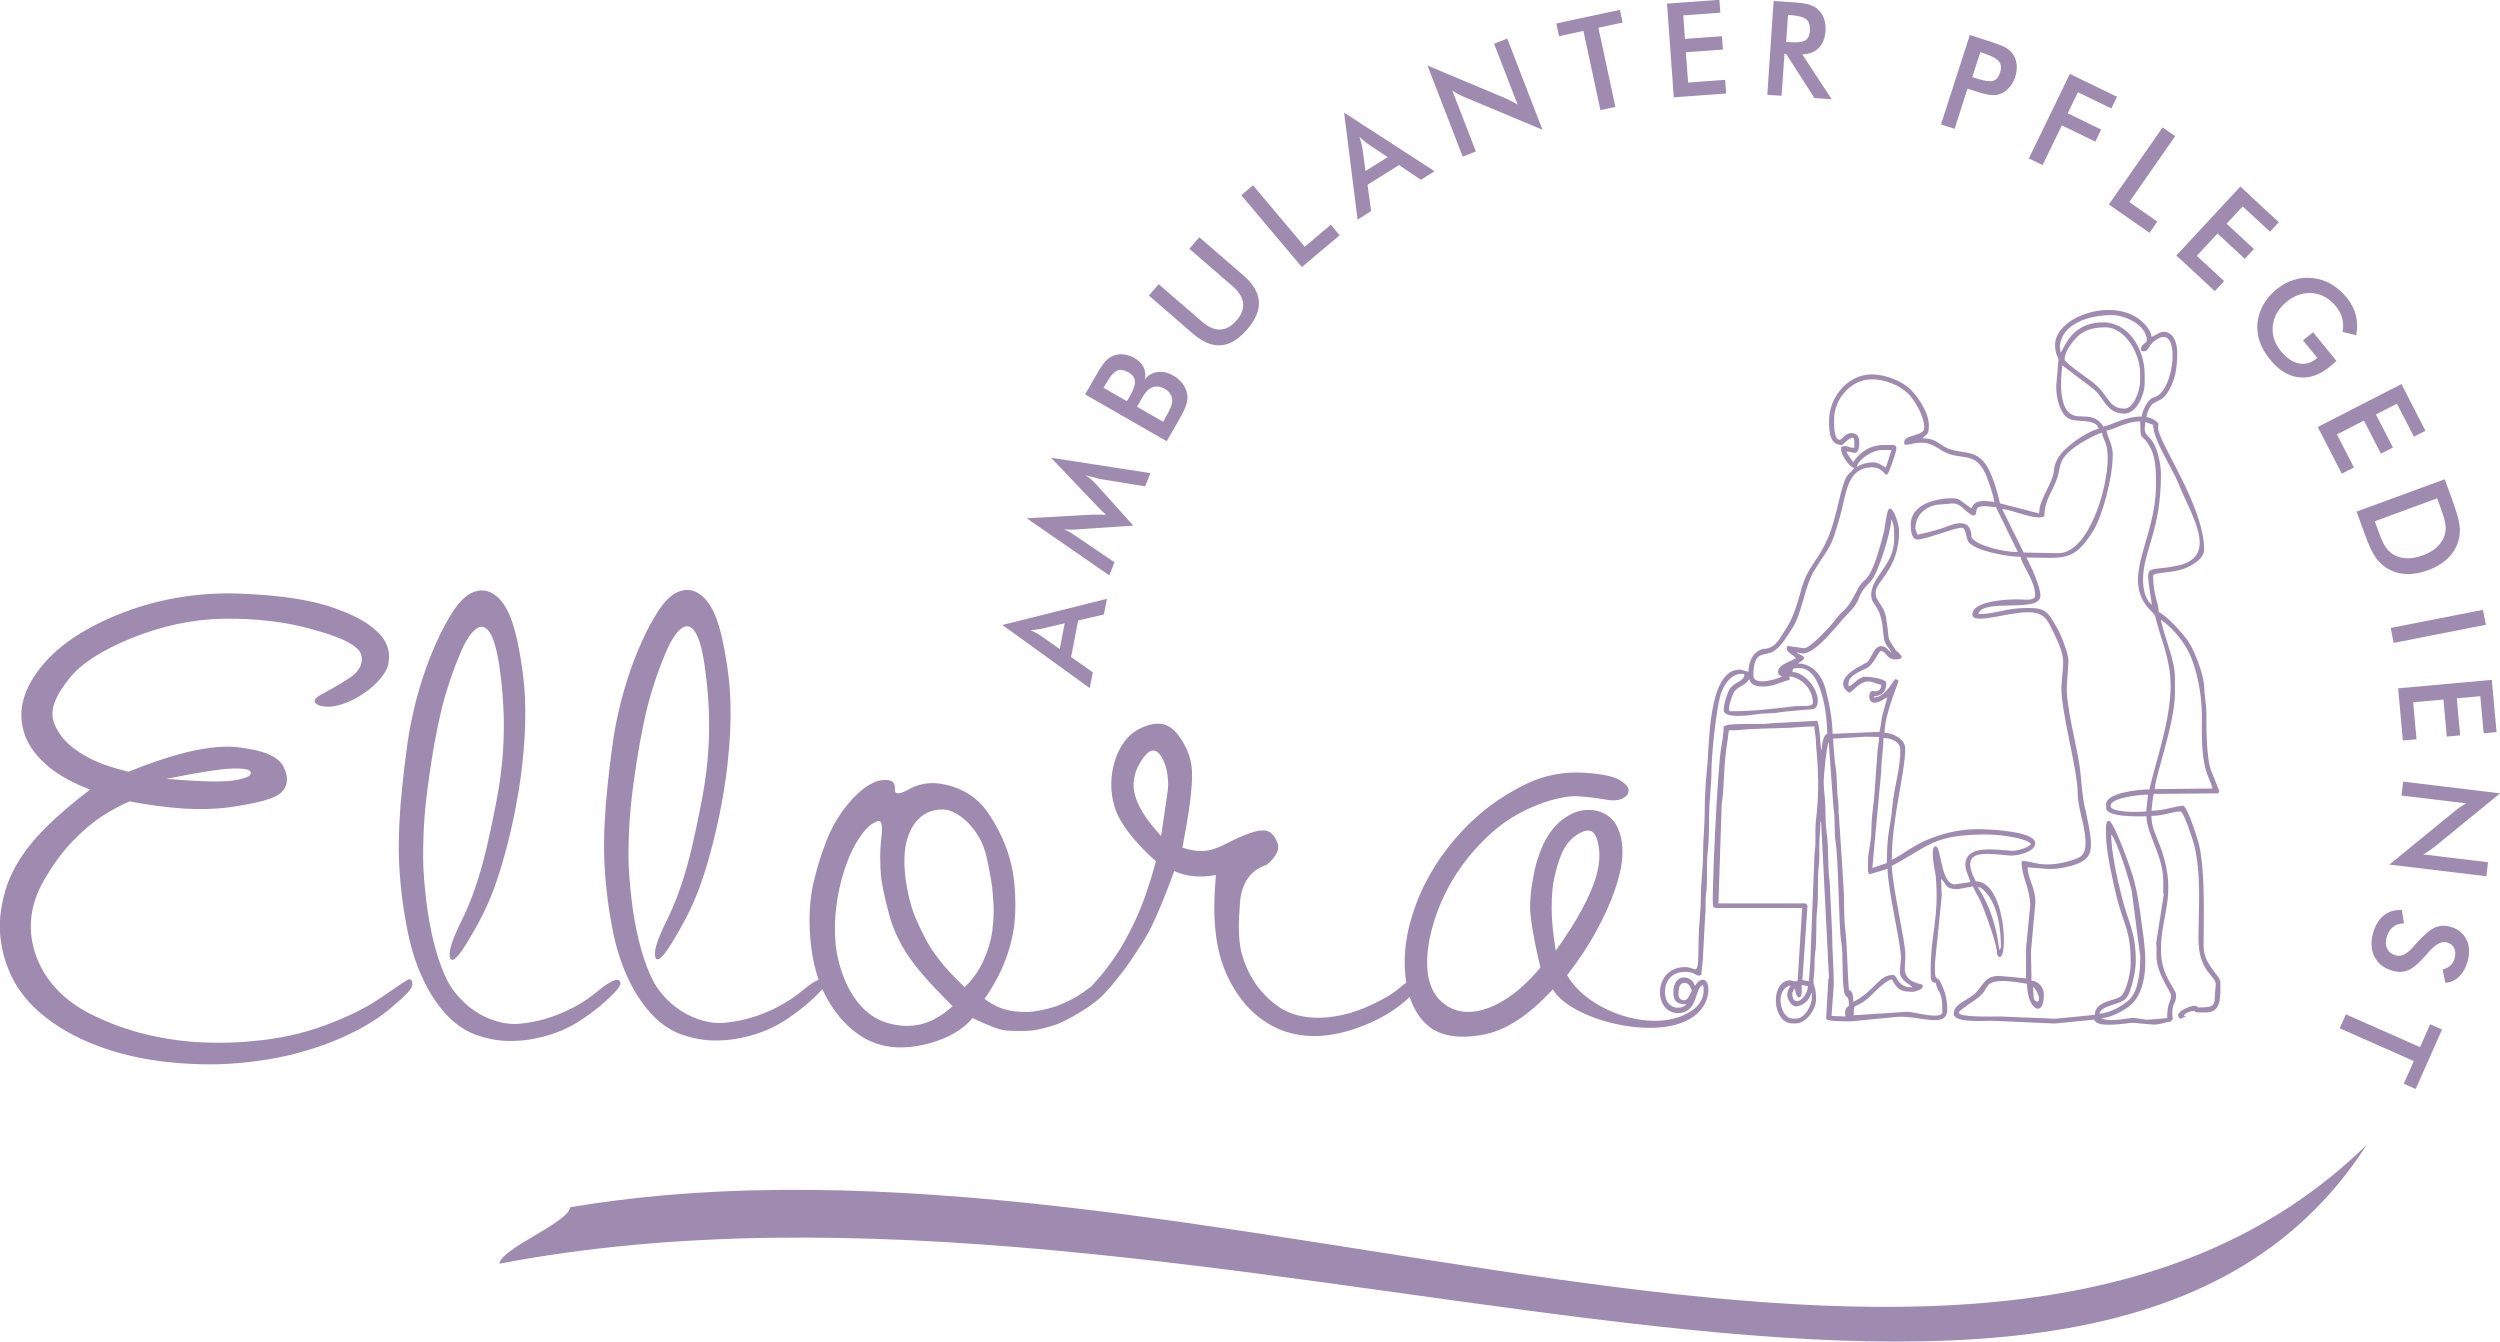 <?xml version="1.0" encoding="UTF-8"?><svg id="uuid-69223263-3655-4160-bce5-bc644d7d1cd0" xmlns="http://www.w3.org/2000/svg" viewBox="0 0 269.21 144.46"><defs><style>.uuid-bc0ed5a8-3d5e-4e71-af8d-f5ad44a6dba9,.uuid-be280dd8-4904-4dee-b8e9-9c2dbc587737{fill:#9f8baf;}.uuid-be280dd8-4904-4dee-b8e9-9c2dbc587737{fill-rule:evenodd;}</style></defs><path class="uuid-be280dd8-4904-4dee-b8e9-9c2dbc587737" d="M61.41,130c67.45-11.35,151.55,34.29,193.46-6.74-30.47,47.5-124.88-1.76-201.1,12.82,.27-1.7,7.37-4.38,7.64-6.08h0Z"/><path class="uuid-bc0ed5a8-3d5e-4e71-af8d-f5ad44a6dba9" d="M114.12,69.89l.53-2.77-2.46,.58c-.16,.03-.34,.06-.54,.09-.2,.03-.42,.05-.66,.07,.21,.1,.4,.19,.58,.29,.18,.1,.34,.19,.48,.29l2.07,1.46h0Zm4.76-3.72l-2.78,.64-.76,3.94,2.34,1.65-.33,1.7-9.41-6.8,11.26-2.82-.33,1.7h0Zm-.63-14.65c-.08-.01-.29-.06-.64-.16-.29-.07-.52-.14-.72-.18,.2,.12,.39,.27,.58,.42,.18,.16,.37,.33,.55,.53l4.02,4.47-6.09,.41c-.25,.02-.49,.03-.72,.02-.23,0-.45-.02-.66-.04,.2,.08,.39,.18,.6,.3,.21,.12,.41,.25,.63,.4l4.22,2.86-.56,1.41-8.9-6.15,7.04-.39c.11,0,.29,0,.55,0,.25,0,.57,0,.94,0-.23-.2-.52-.48-.86-.83-.09-.09-.16-.17-.21-.22l-4.84-5.08,10.7,1.66-.57,1.42-5.06-.82h0Zm3.11-8.32l.31-.54c.39-.68,.57-1.21,.55-1.6-.03-.39-.26-.71-.7-.96-.48-.28-.89-.34-1.23-.19-.34,.15-.72,.58-1.14,1.31l-.31,.54,2.52,1.45h0Zm3.88,2.23l.28-.49c.29-.5,.48-.89,.58-1.16,.1-.27,.14-.51,.13-.71-.01-.24-.09-.47-.23-.68-.14-.21-.33-.38-.57-.52-.28-.16-.56-.24-.83-.25-.28,0-.53,.07-.77,.22-.15,.09-.29,.22-.42,.38-.13,.16-.28,.38-.44,.66l-.25,.43-.28,.49,2.8,1.61h0Zm.39,2.08l-8.78-5.04,1.27-2.21c.36-.63,.67-1.08,.91-1.34,.24-.26,.5-.46,.78-.58,.36-.16,.74-.22,1.15-.18,.41,.04,.81,.17,1.2,.39,.47,.27,.8,.6,.99,1,.19,.4,.23,.84,.12,1.32,.37-.47,.84-.74,1.39-.81,.55-.07,1.12,.06,1.71,.4,.36,.2,.66,.46,.91,.77,.25,.31,.42,.64,.51,1,.11,.38,.11,.78,0,1.19-.1,.41-.4,1.04-.88,1.88l-1.28,2.22h0Zm-1.92-15.68l1.06-1.23,4.65,4.02c.69,.6,1.35,.89,1.97,.87,.62-.02,1.21-.35,1.76-.98,.55-.63,.78-1.26,.71-1.88-.07-.62-.45-1.23-1.14-1.82l-4.65-4.02,1.08-1.24,4.76,4.12c1.04,.9,1.58,1.83,1.65,2.79,.06,.97-.36,1.98-1.27,3.03-.91,1.05-1.85,1.62-2.81,1.69-.96,.08-1.96-.34-3-1.23l-4.76-4.12h0Zm16.48-3.07l-6.52-7.74,1.26-1.06,5.57,6.61,2.81-2.37,.95,1.13-4.07,3.43h0Zm6.85-10.34l2.39-1.5-2.1-1.4c-.13-.09-.27-.2-.43-.33-.16-.13-.32-.27-.5-.44,.07,.22,.13,.42,.18,.62,.05,.19,.09,.38,.12,.55l.35,2.51h0Zm5.97,.95l-2.36-1.6-3.39,2.13,.39,2.83-1.46,.92-1.45-11.52,9.74,6.31-1.47,.92h0Zm4.5-2.5l-3.79-9.81,8.23,3.45c.23,.1,.46,.21,.7,.33,.24,.12,.5,.26,.77,.42l-2.53-6.55,1.42-.55,3.79,9.81-8.39-3.51c-.22-.1-.45-.2-.67-.32-.22-.12-.44-.25-.65-.39l2.54,6.56-1.41,.55h0Zm14.61-13.89l1.83,8.53-1.61,.35-1.83-8.53-2.63,.57-.29-1.37,6.85-1.47,.29,1.37-2.62,.56h0Zm8.12,7.51l-.73-10.1,5.64-.41,.1,1.39-3.99,.29,.18,2.53,3.99-.29,.1,1.44-3.99,.29,.24,3.26,3.99-.29,.11,1.47-5.63,.41h0Zm12.11-5.97l.3,.02c.87,.06,1.45,0,1.75-.19,.3-.18,.47-.53,.5-1.05,.04-.56-.09-.96-.38-1.21-.29-.25-.85-.4-1.68-.46l-.3-.02-.2,2.9h0Zm-.19,1.27l-.31,4.52-1.54-.1,.68-10.1,2.29,.15c.67,.05,1.19,.13,1.55,.24,.36,.11,.67,.28,.92,.5,.3,.27,.52,.6,.66,1,.14,.4,.2,.82,.17,1.29-.05,.81-.29,1.43-.71,1.86-.42,.43-1.02,.67-1.79,.71l3.17,4.83-1.86-.13-3.05-4.75h-.19Zm20.22,2.51l.4,.13c.87,.28,1.48,.37,1.83,.28,.35-.1,.6-.38,.76-.86,.17-.51,.13-.93-.12-1.23-.24-.31-.78-.6-1.6-.87l-.4-.13-.87,2.68h0Zm-.51,1.25l-1.39,4.32-1.47-.47,3.11-9.63,2.37,.76c.7,.23,1.21,.43,1.51,.61,.31,.18,.55,.4,.74,.66,.23,.32,.37,.7,.42,1.13,.05,.43,0,.88-.15,1.34-.15,.46-.37,.85-.66,1.18-.3,.33-.63,.56-1,.68-.3,.1-.63,.13-.99,.1-.36-.03-.88-.16-1.59-.39l-.31-.1-.59-.19h0Zm6.6,7.52l4.42-9.11,5.08,2.46-.61,1.26-3.6-1.75-1.1,2.27,3.6,1.75-.63,1.3-3.6-1.75-2.08,4.28-1.48-.72h0Zm8.62,4.95l5.79-8.3,1.35,.94-4.94,7.1,3.02,2.1-.84,1.21-4.37-3.04h0Zm7.27,5.49l6.89-7.42,4.14,3.84-.95,1.02-2.94-2.72-1.73,1.86,2.94,2.72-.98,1.06-2.94-2.72-2.23,2.4,2.94,2.72-1,1.08-4.14-3.84h0Zm14.71,8.25l2.53,3.11c-.05,.04-.13,.11-.22,.19-.25,.22-.41,.36-.5,.43-1.11,.9-2.22,1.28-3.35,1.14-1.13-.13-2.16-.78-3.09-1.93-.52-.64-.9-1.29-1.12-1.95-.22-.66-.29-1.33-.22-2.02,.08-.68,.29-1.33,.64-1.94,.35-.62,.82-1.16,1.4-1.63,.59-.48,1.22-.83,1.89-1.03,.67-.21,1.35-.27,2.06-.18,.69,.08,1.34,.29,1.95,.65,.61,.36,1.16,.83,1.64,1.41,.5,.62,.84,1.26,1.01,1.94,.17,.67,.18,1.39,.03,2.15l-1.46-.36c.09-.52,.08-1-.04-1.45-.12-.46-.35-.89-.68-1.3-.69-.85-1.53-1.32-2.51-1.42-.98-.09-1.91,.21-2.78,.92-.89,.72-1.39,1.58-1.5,2.56-.12,.99,.18,1.91,.87,2.77,.59,.73,1.23,1.16,1.91,1.31,.68,.14,1.31-.02,1.9-.5l.11-.09-1.54-1.89,1.08-.88h0Zm.52,10.22l9.01-4.62,2.58,5.03-1.24,.64-1.83-3.56-2.26,1.16,1.83,3.56-1.29,.66-1.83-3.56-2.91,1.49,1.83,3.56-1.31,.67-2.58-5.03h0Zm6.13,10.14l.48,1.3c.26,.71,.5,1.23,.73,1.55,.23,.32,.5,.57,.82,.76,.44,.25,.92,.37,1.44,.39,.52,.01,1.09-.09,1.69-.31,.61-.22,1.1-.51,1.49-.85,.39-.35,.67-.76,.85-1.23,.13-.35,.17-.73,.13-1.14-.04-.41-.21-1.01-.5-1.81l-.2-.56-.2-.56-6.72,2.47h0Zm-1.96-1.03l9.5-3.48,.76,2.08c.5,1.36,.78,2.33,.84,2.93,.07,.6,.01,1.17-.15,1.7-.22,.7-.61,1.32-1.16,1.84-.55,.52-1.25,.94-2.1,1.25-.84,.31-1.64,.44-2.4,.4-.76-.04-1.44-.26-2.07-.66-.47-.3-.87-.69-1.2-1.17-.33-.48-.7-1.28-1.11-2.4l-.15-.42-.76-2.08h0Zm3.68,12.53l9.93-1.95,.32,1.61-9.93,1.95-.32-1.61h0Zm.81,6.5l10.08-.91,.51,5.63-1.39,.12-.36-3.99-2.53,.23,.36,3.99-1.44,.13-.36-3.99-3.26,.29,.36,3.99-1.47,.13-.51-5.63h0Zm.52,10.05l10.45,1.26-6.91,5.64c-.19,.16-.4,.31-.62,.46-.22,.15-.46,.32-.74,.48l6.97,.84-.18,1.51-10.44-1.26,7.04-5.76c.19-.15,.39-.3,.6-.44,.21-.14,.42-.27,.65-.39l-6.99-.84,.18-1.5h0Zm-.12,13.84l.22,1.43c-.47,0-.86,.12-1.18,.38-.32,.26-.55,.63-.69,1.13-.13,.47-.11,.88,.07,1.23,.18,.35,.49,.59,.93,.71,.57,.16,1.22-.17,1.93-.99,.1-.12,.18-.2,.23-.27,.83-.92,1.5-1.5,2.03-1.74,.52-.24,1.09-.27,1.7-.09,.79,.23,1.36,.68,1.7,1.36,.34,.68,.38,1.45,.14,2.33-.2,.72-.51,1.28-.93,1.68-.41,.41-.91,.63-1.48,.66l-.29-1.42c.36-.11,.65-.26,.85-.45,.21-.19,.36-.44,.44-.74,.12-.42,.1-.79-.04-1.11-.15-.32-.41-.52-.78-.63-.59-.17-1.29,.23-2.1,1.19-.06,.07-.12,.13-.15,.17-.72,.84-1.34,1.37-1.86,1.61-.53,.24-1.11,.27-1.74,.09-.92-.26-1.57-.76-1.95-1.5s-.43-1.6-.15-2.59c.24-.83,.62-1.45,1.15-1.88,.53-.42,1.18-.61,1.93-.57h0Zm1.28,16.25l-7.98-3.53,.67-1.5,7.98,3.53,1.09-2.46,1.28,.56-2.84,6.41-1.28-.57,1.08-2.45h0Z"/><path class="uuid-be280dd8-4904-4dee-b8e9-9c2dbc587737" d="M233.97,109.82c-.21-2,.36-1.49,.36-2.65,0-.77-1.63-1.96-1.63-4.89,0-3.77,1.71-5.79,.11-10.61-.5-1.49-1.14-2.46-1.14-3.81,1.33,0,2.25-.48,3.14-.48,.33,0,1.3,2.98,1.44,3.51,.83,3.27,.49,6.92,.49,10.24,0,3.62,2.01,3.97,1.86,4.99-.28,1.91,.37,2.37-1.8,2.37-.2,0-.16-.18-.48-.18-.58,0-2.45,.8-1.52,1.4l.6-.27c-.08-.02-.16-.03-.23-.05,.08-.3,.72-.51,1.09-.54,.35,.09-.43,.18,1.27,.18s1.57-1.62,1.57-3.26c0-.73-1.82-1.87-1.81-3.92,.01-3.18,.19-8.18-.52-11.01-.18-.7-1.25-4.08-1.71-4.08-.62,0-2.04,.54-3.38,.54l.15-1.36c.1-.58-.01-.44,.64-.45l6.39-.06c.07-.11,.12-.11,.12-.24,0-.03-.79-1.97-.91-2.29-.46-1.31-.49-4.46-.48-5.97,0-1.18-.21-2.01-.24-3.02-.05-1.35-1.08-3.9-1.67-4.79-.62-.93-2.28-2.74-3.22-3.23-.02-1.07-.6-1.74-.6-3.92,0-.33,2.2-.28,3.36-.74,.79-.32,2.13-1.04,2.13-2.03,0-4.72-4.95-11.59-4.95-13.09,0-.52,.16-.43-.32-.83-.2-.16-.63-.35-.95-.38,.49-2.11,1.29-1.27,2.15-2.44,.95-1.3,1.17-2.82,1.17-4.44,0-.87-.23-1.67-.73-2.04-.89-.65-1.48,.14-2.04,.29-.02-.82-1.08-1.77-1.63-2.11-3.22-1.99-8.75,.14-8.75,2.96,0,1.18,.39,1.24,.36,1.69l-.24,2.78c0,1.35,.41,2.8,1.19,3.39,.85,.64,3.06-.04,3.39,1.19-1.36,.32-3.83,2.06-4.41,3.2-.28,.56-.35,.66-.43,1.44-.11,1.08-1.56,3.11-1.56,4.23l-.02,.25-4.21-1.09c-1.54-6.62-3.15-4.97-5.57-5.89-.89-.34-1.26-1.11-2.75-1.11,.35-.52,.66-.19,.66-1.39,0-1.42-1.2-3.1-1.95-3.85-.82-.83-2.58-1.64-4.21-1.64-2.56,0-4.59,2.43-4.59,5.01,0,1.22,.09,2.59,1.39,2.59,.12,0,1.33-1.45,1.33-.42v.72c-.73,0-.7-.31-1.38-.12-.27,.66,.86,2.25,1.38,2.29-.59,.89-.81,.25-1.45,2.72-.6,2.33-.89,4.15-2.09,6.23-.54,.93-1.07,1.54-1.59,2.57-.85,1.69-.85,3.75-2.34,5.98-.53,.79-.98,1.89-2.18,1.98-1.1,.08-1.75,1.28-1.75,2.47l-.91-.24c-3.52,0-3.26,8.21-3.56,10.8-.15,1.32-.24,3.14-.24,4.59,0,1.42-.19,3.1-.18,4.59,0,1.4-.25,3.19-.24,4.58,0,1.57-.22,3.1-.24,4.59-.04,4.34-.09,2.89-1.45,2.89-3.48,0-3.45,4.95-.78,4.95,2.27,0,1.74-2.76,2.72-3.02,.24,1.02-.21,1.99-.99,2.59-3.82,2.94-11.42,.37-13.65-3.65,1.29-1.67,2.36-3.29,3.2-4.86,.84-1.57,1.49-2.99,1.93-4.29,.44-1.29,.7-2.37,.78-3.22,.06-.65,.06-1.26-.01-1.84-.06-.56-.2-1.09-.42-1.55-.26-.67-.69-1.17-1.26-1.52-.58-.35-1.24-.52-1.97-.51-.72,0-1.43,.2-2.12,.61-.68,.39-1.25,.89-1.72,1.5-.47,.6-.86,1.28-1.17,2.02-.31,.75-.55,1.52-.74,2.33-.12,.58-.23,1.17-.32,1.76-.08,.6-.14,1.22-.17,1.87-.03,.61,.05,1.49,.24,2.63,.18,1.15,.47,2.56,.87,4.25-1.31,1.56-2.64,2.76-4,3.57-1.36,.82-2.65,1.22-3.85,1.21-1.21-.02-2.23-.48-3.1-1.39-.62-.71-1-1.6-1.16-2.68-.16-1.08-.1-2.34,.17-3.78,.3-1.44,.72-2.75,1.25-3.96,.52-1.21,1.13-2.31,1.79-3.29,.67-.99,1.36-1.87,2.08-2.64,.71-.77,1.4-1.43,2.07-1.98,.69-.57,1.42-1.08,2.21-1.52,.79-.44,1.58-.81,2.38-1.12,.79-.3,1.55-.52,2.25-.67,.71-.15,1.32-.23,1.83-.2,1.05,.06,2.09,.18,3.14,.37,.69,.13,1.25,.1,1.69-.08,.44-.2,.69-.45,.74-.8,.05-.34-.16-.69-.65-1.03-.34-.28-.86-.49-1.56-.66-.71-.15-1.58-.27-2.62-.33-1.05-.06-2.07,0-3.09,.19-1.01,.18-2.02,.51-3,.97-.95,.46-1.89,.98-2.8,1.58-.91,.58-1.78,1.25-2.61,1.99-1.1,.96-2.11,2.05-3.05,3.25-.94,1.19-1.78,2.49-2.5,3.9-.72,1.4-1.28,2.9-1.7,4.48-.39,1.57-.56,3.07-.52,4.49,.02,.61,.07,1.19,.17,1.75-.22,.15-.47,.35-.75,.59-.46,.4-1.01,.77-1.65,1.12-.65,.36-1.36,.7-2.16,1.04-1.06,.43-2.1,.73-3.14,.89-1.04,.16-2.03,.2-2.97,.08-.94-.12-1.79-.38-2.56-.79-1.12-.66-2.07-1.53-2.85-2.6-.79-1.09-1.35-2.31-1.7-3.67-.15-.71-.24-1.5-.25-2.37-.01-.87,.03-1.84,.12-2.92,.09-1.08,.38-1.96,.87-2.63,.48-.68,1.16-1.15,2.02-1.43,.55-.46,.92-.91,1.1-1.34,.18-.43,.16-.84-.05-1.24-.18-.4-.4-.7-.66-.88-.25-.18-.54-.26-.88-.23-.31,0-.69,.07-1.15,.23-.46,.14-1,.36-1.62,.64l-1.55,.76c-.45,.22-.87,.37-1.28,.47-.41,.1-.85,.13-1.32,.1-.47-.03-1.04-.15-1.69-.35,.4-2.03,.68-3.72,.85-5.08,.16-1.35,.23-2.39,.19-3.1-.03-.71-.16-1.38-.41-2.04-.25-.65-.6-1.28-1.07-1.9-.46-.62-.98-1-1.58-1.16-.6-.15-1.28-.07-2.05,.24-1.48,.55-2.52,1.72-3.14,3.51-.28,.86-.43,1.72-.44,2.59-.02,.86,.1,1.74,.38,2.63,.28,.86,.79,1.77,1.53,2.73,.74,.96,1.7,1.98,2.9,3.05-.67,2.46-1.38,4.53-2.15,6.2-.78,1.67-1.53,3.04-2.27,4.1-.74,1.06-1.37,1.89-1.93,2.49l-.58,.65-.28,.21c-.58,.46-1.18,.85-1.78,1.17-.6,.32-1.2,.58-1.78,.8-.58,.18-1.12,.33-1.61,.42-.49,.1-.94,.16-1.34,.19-.51,.01-1.02-.02-1.53-.08-.51-.06-1.03-.18-1.56-.39-.52-.21-1.08-.52-1.65-.94,1.14-1.63,1.99-3.3,2.54-5.01,.55-1.71,.81-3.44,.78-5.2,0-1.16-.08-2.27-.25-3.32-.17-1.05-.46-2.07-.86-3.08-.39-1.02-.92-2.04-1.6-3.08-.49-.8-1.08-1.47-1.76-1.99-.68-.53-1.47-.93-2.36-1.21-.89-.28-1.71-.39-2.45-.34-.75,.05-1.42,.25-2.04,.58-1.17,.68-1.72,.68-1.66,0,.03-.34-.05-.58-.25-.74-.2-.15-.52-.22-.98-.18-.58,.03-1.2,.28-1.86,.73-.66,.46-1.29,1.06-1.91,1.8-.63,.74-1.17,1.56-1.65,2.45-.34,.65-.68,1.43-1,2.35-.34,.91-.66,1.96-.96,3.13-.31,1.14-.49,2.35-.55,3.64-.06,1.28,0,2.63,.18,4.05,.16,1.21,.42,2.33,.78,3.35l-.08,.03c-.39,.17-.91,.52-1.56,1.05-.85,.72-1.75,1.32-2.71,1.82-.95,.5-1.93,.9-2.91,1.19-.98,.29-1.94,.47-2.87,.55-.91,.08-1.86-.05-2.83-.39-.96-.33-1.88-.84-2.73-1.54-.85-.7-1.57-1.56-2.13-2.56-.51-1.01-.95-2.17-1.31-3.49-.37-1.31-.66-2.73-.88-4.24-.21-1.53-.37-3.11-.45-4.76-.03-1.26-.01-2.6,.06-4.02,.07-1.43,.22-2.93,.43-4.53,.43-3.2,.92-5.97,1.48-8.3,.31-1.2,.65-2.33,1-3.37,.37-1.06,.75-2.04,1.15-2.96,.57-1.26,1.14-2.05,1.67-2.38,.53-.33,1.02-.14,1.44,.57,.42,.72,.76,2.02,1.01,3.9,.25,1.86,.38,3.59,.42,5.21,.03,1.62-.03,3.21-.18,4.76-.15,1.55-.4,3.15-.73,4.8-.32,1.65-.65,3.19-.99,4.62-.34,1.42-.73,2.8-1.18,4.1-.44,1.31-.99,2.6-1.64,3.89-.46,.95-.78,1.73-.96,2.35-.17,.62-.21,1.07-.08,1.34,.12,.28,.37,.22,.73-.17,.37-.38,.84-1.09,1.42-2.1,.61-1.02,1.15-2.01,1.61-2.99,.46-.97,.85-1.93,1.16-2.85,.44-1.25,.87-2.72,1.3-4.41,.43-1.69,.81-3.51,1.13-5.43,.32-1.93,.53-3.88,.65-5.84,.09-1.48,.1-2.92,.04-4.34-.07-1.41-.23-2.8-.47-4.15-.22-1.35-.46-2.49-.74-3.42-.28-.92-.58-1.65-.92-2.17-.44-.73-.96-1.24-1.58-1.53-.61-.29-1.26-.28-1.96,.02-.69,.3-1.37,.96-2.06,2-.66,1.01-1.27,2.16-1.84,3.44-.57,1.28-1.08,2.61-1.52,4-.44,1.38-.8,2.74-1.07,4.06-.22,.95-.4,2.04-.56,3.26-.17,1.22-.33,2.55-.48,4-.31,2.89-.43,5.47-.37,7.75,.03,1.11,.11,2.3,.25,3.56,.13,1.27,.34,2.62,.61,4.07,.36,1.92,.89,3.66,1.6,5.22,.71,1.57,1.55,2.88,2.52,3.96,.97,1.07,2.04,1.82,3.2,2.27,1.16,.42,2.29,.65,3.4,.69,1.11,.03,2.15-.05,3.14-.27,.98-.2,1.86-.47,2.62-.79,.58-.22,1.24-.55,1.97-1,.73-.46,1.51-1.02,2.34-1.7,.83-.71,1.42-1.28,1.79-1.71l.05-.06c.09,.21,.19,.41,.29,.61,.73,1.41,1.61,2.58,2.62,3.49,1.01,.9,2.07,1.53,3.18,1.85,.83,.25,1.69,.36,2.6,.33,.9-.02,1.86-.17,2.87-.45,1.01-.28,1.91-.65,2.68-1.1,.77-.46,1.42-.99,1.94-1.61,.83,.4,1.56,.72,2.17,.95,.61,.24,1.12,.37,1.52,.4,.4,.03,.83,.04,1.28,.04s.9-.01,1.36-.04c.46-.06,.92-.15,1.38-.27,.46-.12,.92-.26,1.38-.41,.49-.2,1.01-.46,1.59-.77,.57-.32,1.14-.66,1.68-1.03,.55-.37,1.04-.75,1.45-1.12,.26-.24,.47-.46,.64-.68,.42-.42,.82-.91,1.23-1.45,.34-.4,.71-.89,1.12-1.48,.4-.58,.85-1.26,1.34-2.03,.52-.77,1.08-1.81,1.67-3.14,.58-1.32,1.22-2.92,1.9-4.8,.68,.31,1.38,.49,2.13,.56,.74,.06,1.53,.02,2.36-.13-.2,2.24-.23,4.21-.06,5.9,.17,1.69,.53,3.2,1.09,4.51,.54,1.31,1.29,2.51,2.23,3.61,.98,1.09,2.09,1.92,3.34,2.49,1.25,.57,2.66,.85,4.22,.83,1.08-.03,2.19-.21,3.34-.53,1.15-.33,2.26-.77,3.32-1.31,1.06-.54,2-1.16,2.81-1.85l.57-.53c.06,.18,.13,.36,.2,.54,.45,1.13,1.1,2.03,1.94,2.7,.65,.49,1.45,.81,2.39,.96,.95,.14,2.04,.11,3.27-.1,1.23-.22,2.48-.73,3.74-1.54,1.27-.81,2.56-1.94,3.88-3.38,2.09,3.74,14.2,6.45,16.47,1.35,.52-1.17,.28-2.38-.3-2.38-.33,0-.72,.34-.78,.6h-.12c-.25-1.06-2.29-1.44-2.29,.78,0,.95,.42,1.27,1.39,1.27-.45,.61-2.29,.64-2.29-1.33,0-1.36,.86-2.17,2.23-2.17,1.13,0,1.14,.67,1.69,.3,0-.65,.18-1.36,.18-2.11l.23-4.36c.1-.66-.01-1.57,.09-2.21,.2-1.25,.01-3.07,.17-4.41,.16-1.36,.15-2.91,.17-4.41,.02-1.4,.25-3.01,.24-4.34,0-1.64,.47-6.47,.96-8.21,.3-1.05,1.22-2.61,2.59-2.29,0,.78-1,.76-1.57,1.57-.27,.38-.66,1.66-.66,2.29,0,1,3.13,.52,3.52,.45,.76-.13,1.71-.07,2.4-.19,.71-.13,1.63-.17,2.34-.25,1.29-.15,1.87,.14,1.87-1.09s-1.45-3.02-2.72-3.02c0-.44,.1-.42,.78-.42,2.4,0,2.96,5.2,2.96,7.06-.41,.11-.6,1.2-.6,1.75-.22-.34-.13-2.47-.48-3.14l-5.04,.27c-1.18,.22-4.34-.13-5.03,.34,0,.64-.15,1.65-.27,2.27-.42,2.32-1.05,16.48-.88,17.04,.07,.1,.13,.24,.3,.24h9.3s-.49,7.84-.49,7.84c-.24,.02-.15,.06-.3,.06l-.48-.12c-2.21,0-2.03,4.65,.24,4.65h.36c1.09,0,2.17-1.53,2.17-2.59,0-1.77-.44-1.2-.23-2.58,.11-.7,.01-1.66,.12-2.35,.21-1.31,.06-3.33,.22-4.72,.17-1.47,0-3.24,.18-4.71,.07-.63,.07-1.75,.06-2.41,0-.79,.12-1.52,.12-2.35h.07s.85,16.89,.85,16.89h-.07s-.24,4.29-.24,4.29c0,.34,2.25,.3,2.72,.3l4.95-.48c2.47-.14,5.37,1.3,5.37-.78,0-1.16-.24-1.97-.74-3-.34-.7-.65,.23-.58-2.01l.73-7.24-.07-1.81c.6,.44,.31,1.09,1.81,1.09l1.63-.3c.07,.3,.64,1.21,.83,1.65,.27,.62,.45,1.13,.69,1.78,.28,.78,1.08,3,1.08,3.93,.06,.18,.72,.93,.72-1.63,0-2.39-.86-6.27-3.02-6.27-1.94-3.66,1.18-2.98,3.68-2.78,.73,.06,2.72-.37,2.72-1.33,0-1.26-4.7-1.51-6.22-1.51-2.01,0-3.75,.48-5.21,1.06-1.6,.63-2.62,1.52-4.02,2.26,0-4.5,1.45-9.42,1.45-12.01,0-.96-1.28-1.69-2.23-1.69,0-1.98,1.51-5.38,1.51-5.61l-.3-.18c-.24,0-1.03,1.96-2.35,1.99v-.12c1.04-.09,1.33-.66,1.33-1.45,0-.39-1.5-.66-2.23-.66-.82,0-1.31,.89-1.81,1.03-.21-.91,.6-1.35,1.87-1.93,.84-.38,1.34-1.87,1.57-1.87,.61,0,.6,.9,1.57,.9,1.44,0,.14-.87,.09-.94-1.07-1.6-.71-1.03-.95-2.61-.11-.7-.14-1.35-.45-1.91-.35-.64-.81-1.01-.81-1.73,0-1.26,2.53-2.48,2.53-6.64,0-.54-.48-2.41-1.03-2.41-.3,0-.49,2.03-.59,2.43-1.55,6.16-2.03,4.64-2.85,6.26-1.39,2.74-1.28,1.75-2.56,3.48-.36,.49-2.63,2.96-3.23,2.86l-1.75-.24c-.41,.58,.6,.91,.91,1.33-.84,.44-1.93,.73-1.93,1.45,0,.31,.17,.42,.42,.48-.16,.22-3.08,1.15-3.08-.06,0-2.88,1.2-1.99,2.22-2.66,.85-.57,1.37-1.55,1.94-2.4,1.07-1.59,1.33-4.5,2.39-6.24,1.8-2.94,1.69-2.08,2.78-5.85,.67-2.32,.68-5.28,3.46-5.28,1.73,0,1.26,2.07,2.16-.49,.77-2.2,.58-1.92-.9-1.92-2.28,0-3.19,1.76-3.32,1.85l-.72-1.09c.42-.28,1.39,.85,1.39-1.01,0-.71-.27-1.03-.84-1.03-.72,0-1.01,.72-1.27,.72-.67,0-.6-1.76-.6-2.23,0-2.12,1.79-4.28,4.04-4.28,1.61,0,3.07,.73,3.91,1.52,.66,.63,1.76,2.43,1.76,3.67,0,1.03-2.17,.65-2.17,1.63,0,.52,.67,0,1.93,0,1.07,0,1.75,.67,2.47,1.03,1.83,.91,3.37-.19,4.49,2.63,.22,.55,.77,2.15,.82,2.73-.73-.1-2.17-.37-2.42,.67-.27-.02-1.06-.85-1.58-1.02-.55-.17-5-.08-5,2.82,0,.52,.07,1.57,.72,1.57,.91,0,3.96-1.27,4.77-1.27,.51,0,.45,1.22,.74,1.55,.83,.99,4.28,1.58,5.6,1.58,.27,1.16,1.57,2.58,1.57,4.16,0,.65-1.32,.42-1.87,.42-1.54,0-4.89,.24-4.89,1.63,0,1.15,3.8-.24,5.97-.24,1.74,0,2.08,.77,2.65,1.93,1.64,3.29,1.1,3.34,.97,6.03-.13,2.45,1.72,8.88,1.75,11.46,.02,1.98,.93,3.75,.84,5.68-.05,1.15-.66,1.37-1.61,1.65-3.01,.89-4.11,.04-5.09,.04-.14,0-.18,.04-.18,.18,0,1.5,.88,2.63,.93,4.59l-.45,4.58v3.28s-2.9-.26-2.9-.26c-1.57,0-1.73,1.05-2.52,1.83-.74,.73-2.37,1.19-2.37,2.22s2.95,.78,4.1,.78l6.76,.3,4.28-.42c.24,1.01,3.6,.33,4.17,.34l2.23,.2c.73,0,1.28-.3,1.8-.31l.2-.23h0Zm-1.75-6.82c0,1.8,1.57,3.83,1.57,4.16,0,.81-.42,.67-.42,2.47l-2.11,.18c-.51,0-1.29-.26-1.81-.18-.6,.09-2.64,.44-3.14,0,1.17-.03,2.98-1.09,3.54-1.83,1.85-2.41,1.02-6.38,.69-8.98-.19-1.44-.38-2.63-.71-3.94-.24-.99-2.19-6.49-2.74-6.49-.42,0-.3,1.16-.3,1.63,0,1.65,.77,5.05,1.13,6.53,.77,3.15,1.52,3.5,1.52,7.17,0,1.07-.47,3.07-1.04,3.55-.65,.54-2.82,.49-2.82,2.01l-4.22,.42-6.04-.24c-.81,0-4.4,.11-4.4-.42,0-.22,1.93-1.43,2.25-1.74,.56-.53,.45-.51,.86-1.13,.63-.95,3.35-.36,4.25-.23,0,2.77,1.81,3.79,1.81,1.16,0-.82-.61-1.45-1.33-1.51l-.06-3.08,.48-5.37c0-1.55-.82-2.54-.84-3.74l2.35,.18c1.04,0,2.24-.26,3-.56,.92-.37,1.47-.84,1.47-2.09,0-1.13-.45-3.07-.69-4.14-.28-1.25-.34-2.96-.53-4.3-.33-2.32-1.47-6.44-1.38-8.64l.18-2.65c0-.88-.86-2.97-1.21-3.56-1.05-1.78-1.19-2.17-3.2-2.17-2.56,0-3.27,.66-5.31,.66,.48-1.78,6.7-.04,6.7-1.99,0-1.02-1.09-3.32-1.51-4.1,4,0,5.08,.56,7.22-2.92,.97-1.58,2.08-5.65,2.08-8.18,0-1.08-.61-1.92-.66-2.59,.89-.07,2-.97,3.62-.97,0,2.5,.15,.98,1.15,2.96,.57,1.14,.54,2.61,.54,3.92,0,5.69-3.63,9.69-.95,13.08,.21,.27,.77,.73,.86,1.01,.15,.47,.25,.99,.39,1.42,.57,1.86,1.28,3.73,1.28,6.08,0,3.67-1.55,7.98-2.29,11.16-1.36,0-4.65,.41-4.65,1.57v.42c0,1.03,3.51,.91,4.34,.91,0,1.85,1.81,4.26,1.81,7v1.33h.06s-.85,5.48-.85,5.48h.06v1.28h0Zm-1.75,.06c0,1.57-.21,3.58-1.1,4.51-.6,.63-2.17,1.56-3.3,1.58,.26-.99,2.38-.88,2.98-1.78,.44-.66,.94-2.71,.94-3.83,0-3.31-.82-4.17-1.54-7.08-.42-1.66-1.11-4.72-1.11-6.61,.67,.77,1.84,4.61,2.2,6.01l.94,7.2h0Zm-22.03-8.81c.41,4.72-.54,6.12-.54,10.31,0,.92,.02,1.27,.54,1.27,.31,1.33,.72,.7,.72,3.14,0,.88-2.84,.04-3.74-.02l-5.8,.38c0-1.68,.05-.32,2.04-2.31,.38-.38,1.51-1.51,2.07-1.55,.61,1.14,1.02,1.33,2.23,1.33,.31,0,1.09-.29,1.09-.54,0-.13-.02-.08-.06-.24-.66-.15-1.23-.32-1.57-.78-.5-.67-.24-1.12-.24-2.41,0-1.48-1.45-7.52-1.45-9.59,3.97-2.1,4.4-3.38,10.2-3.38,1.29,0,4.32,.36,4.77,1.03-.26,.38-1.45,.77-2.17,.72-1.67-.11-4.89-.67-4.89,1.51,0,.66,.42,1.35,.54,1.87l-1.69,.24c-1.51,0-1.45-4.1-2.05-4.1-.69,0-.02,2.96,0,3.14h0Zm-5.18-.71c0,2.17,1.51,8.4,1.44,9.64l-.12,1.45c0,1.01,1.22,1.38,1.33,1.69-1.71,0-1.55-1.33-2.05-1.33-1.57,0-1.84,1.6-4.28,2.9-.01-.44-.04-1.23-.48-1.27-.18-2.14-.17-4.72-.42-6.82-.12-1-.08-2.47-.12-3.5l-.2-3.36-.34-5.09c-.08-.52,0-1.16-.09-1.66-.16-1.03-.08-2.33-.24-3.38-.12-.74-.27-2.5-.29-3.27l3.5-.21,1.45,.03c0,.52-.17,1.16-.18,1.69l-.37,5.06c-.13,.89-.29,2.41-.29,3.39,0,1.21-.36,2.19-.36,3.26v1.09l.14,.31,1.97-.6h0Zm-5.6-2.92c.34,2.16,.33,9.26,.62,10.85,.23,1.24,.03,3.89,.32,5.41,.14,.72,.5,.12,.5,1.37,0,.2-.6,.19-.36,1.21l-1.51-.06,.24-3.38c0-1.92-.18-3.67-.18-5.55l-.26-5.48c-.25-1.61-.08-3.79-.34-5.39-.11-.71-.12-2-.13-2.77-.01-.87-.18-1.74-.18-2.65,0-.71,.33-3.95,.54-4.28l.52,7.14c.2,1.08,.05,2.48,.22,3.58h0Zm-2.26,1.15l-.41,10.45c0,1.3-.16,2.36-.18,3.44l-.72-.12,.55-8.02c-.07-.1-.13-.24-.3-.24h-9.29l.35-10.69c.33-2.16,.16-4,.61-6.75,.23-1.39-.04-1.21,.67-1.2,.49,0,1.21-.1,1.69-.12,1.22-.05,2.44-.1,3.56-.12,1.05-.01,2.45-.18,3.44-.18,0,.43,.18,1.11,.18,1.63,0,.49,.08,1.11,.12,1.69,.18,2.44,.17,4.31-.12,6.76-.13,1.09,.03,2.42-.14,3.48h0Zm-23.6,2.86c-.3,.96-.79,2.08-1.48,3.35-.68,1.28-1.61,2.74-2.79,4.4-.3-1.86-.45-3.4-.44-4.67,0-1.26,.09-2.34,.29-3.22,.2-.89,.43-1.68,.71-2.38,.43-1.11,1.11-1.91,2.03-2.4,.46-.25,.83-.33,1.13-.24,.29,.08,.5,.33,.66,.73,.2,.54,.32,1.18,.32,1.9,.01,.73-.13,1.57-.42,2.53h0Zm-46.09-9.23l-.27,1.85c-.12,.77-.26,1.69-.41,2.77-1.12-1.22-1.9-2.3-2.36-3.23-.45-.93-.65-1.77-.59-2.52,.05-.75,.28-1.46,.68-2.12,.62-1.05,1.17-1.48,1.66-1.29,.33,.15,.61,.48,.84,.97,.23,.49,.39,1.06,.47,1.7,.08,.64,.08,1.27-.02,1.88h0Zm93.23,20.89c.29,.19,.63,.88,.63,1.27,0,.51-.49,.33-.58-.16l-.06-1.11h0Zm-23.83,1.11c0,.88-.78,2.29-1.69,2.29h-.3c-.89,0-1.39-1.04-1.39-2.05,0-.69,.44-1.45,1.09-1.51-.17,.33-.36,.51-.36,1.03,0,.46,.47,1.21,.91,1.21,.73,0,1.58-.74,1.63-1.39h.12v.42h0Zm-.42-1.21c-.12,1.45-1.69,2.39-1.69,.78,0-.13,.14-.29,.18-.48h.12c.02,.96,.72,1.34,.72,.24v-.66l.66,.12h0Zm-92.1,2.15c-1.2,1.1-2.42,1.76-3.66,2.01-1.24,.24-2.52,.12-3.84-.35-.88-.34-1.68-.9-2.39-1.68-.71-.79-1.29-1.74-1.76-2.87-.46-1.12-.79-2.35-.95-3.69-.13-1.38-.11-2.78,.07-4.15,.17-1.38,.46-2.67,.84-3.85,.39-1.19,.82-2.19,1.3-3,.74-1.23,1.42-1.97,2.03-2.21,.34-.22,.55-.18,.67,.09,.1,.28,.1,.8,.01,1.57-.09,.74-.13,1.48-.13,2.22s.04,1.5,.13,2.27c.12,.77,.28,1.53,.45,2.27,.18,.75,.38,1.49,.59,2.22,.32,.94,.73,1.87,1.23,2.75,.5,.88,1.19,1.84,2.05,2.85,.86,1.02,1.98,2.21,3.36,3.57h0Zm4.29-8.23c-.17,1.19-.51,2.32-1,3.38-.49,1.07-1.16,2.01-2,2.82-1.13-1.08-2.03-2.04-2.69-2.89-.66-.85-1.18-1.64-1.56-2.38-.39-.74-.74-1.49-1.05-2.23-.25-.58-.46-1.25-.65-2-.18-.75-.34-1.6-.46-2.55-.14-1.36-.1-2.52,.11-3.48,.23-.95,.57-1.7,1.05-2.27,.46-.56,1-.95,1.61-1.15,.6-.2,1.22-.25,1.84-.12,.58,.16,1.17,.49,1.74,.96,.57,.48,1.09,1.1,1.54,1.85,.45,.75,.77,1.62,.96,2.6,.15,.74,.29,1.44,.4,2.08,.11,.66,.18,1.27,.21,1.86,.12,1.16,.1,2.34-.07,3.52h0Zm97.76-19.37c0,2.03-.68,4.08-.85,5.97-.24,2.74-.6,2.69-.6,6.22l-1.57,.54,.48-5.25,.48-5.19c0-1.17,.24-2.49,.24-3.56,.78,0,1.81,.37,1.81,1.27h0Zm-2.23-1.93l-5.07,.21c0-1.56-.44-3.69-.78-4.92-.35-1.26-1.32-2.65-2.96-2.65,.16-.14,.66-.35,.66-.6,0-.3-.59-.34-.78-.6,.26,.02,.38,.12,.66,.12,1.45,0,3.8-3.23,4.81-4.24,1.75-1.74,.7-1.73,2.47-3.5,.87-.87,2.22-5.5,2.25-6.68,.34,.49,.3,1.5,.3,2.11,0,2.79-2.47,4.05-2.47,5.97,0,1.15,.81,1,1.17,3.05,.13,.73,.08,1.15,.25,1.86,.16,.67,.62,.9,.75,1.36-.37-.25-.54-.72-1.09-.72-.58,0-.81,.65-1.04,1.01-.43,.68-.21,.6-.99,1-3.53,1.77-1.5,3-1.41,3,.28,0,1.09-1.21,2.05-1.21,.48,0,1,.33,1.39,.36,0,.94-.96,.66-.97,.66-.39,.05-.55,1.27,.24,1.27,.54,0,1.02-.41,1.39-.6-.13,.56-.34,1.18-.5,1.8-.15,.6-.2,1.32-.35,1.94h0Zm-9.72-5.97c1.25,.1,2.53,1.33,2.53,2.84,0,.49-1.42,.31-1.93,.37-2.45,.28-4.39,.54-6.94,.54-.5,0,.27-1.95,.44-2.16,.19-.23,.56-.48,.83-.62,.55-.28,.45-.42,.79-.66,.06,.7,.96,.78,1.51,.78,1.04,0,1.94-.53,2.78-.72v-.36h0Zm24.61-13.39c-1.56,0-4.39-.67-5-1.57,0-1.71-1.14-1.77-2.46-1.25-1.07,.43-2.14,.67-3.34,.95-.06-.12-.24-.5-.24-.66,0-1.62,1.33-2.55,2.71-2.6,1.03-.03,1.41-.31,2.13,.17,.4,.26,1.46,1.52,1.68,.8,.1-.34-.1-.83,1.03-.78l1.21,.11-.07,.05,2.35,4.8h0Zm20.95,25.46l-6.21,.07c0-1.36,2.17-7,2.17-10.45,0-2.3,.04-2.51-.61-4.64-.19-.62-.85-2.6-.9-3.15,1.03,.69,2.19,2.01,2.82,3.16,1.04,1.89,1.6,4.9,1.59,7.28-.01,1.83-.07,3.76,.37,5.54,.2,.81,.63,1.58,.77,2.18h0Zm-7.14,2.47c-.96,.09-3.84,.13-3.84-.6,0-.85,2.97-1.21,4.04-1.21l-.2,1.81h0Zm-4.14-38.13c0,3.53-2.12,10.31-5.31,10.32l-3.74-.07-2.32-4.69c1.17,.09,3.74,1.32,4.55,.77,0-1.81,.91-2.58,1.44-4.29,.35-1.11-.02-1.92,2.24-3.43,.48-.32,1.93-1.13,2.53-1.27,.06,.76,.6,.95,.6,2.65h0Zm-3.54-4.49c-1.8-.41-1.54-3.89-1.35-5.41,.03,0,2.97,2.25,3.3,2.5,1.19,.88,1.37,2.69,3.4,2.69,1.25,0,2.17-1.97,2.17-3.32v-.84c0-2.8-1.74-5.67-4.47-5.67-3.44,0-4.14,2.74-4.59,3.26l-.07-.54v-.12c.15-2.42,3.09-3.38,5.56-3.38,1.63,0,3.8,1.18,3.8,2.71,0,.39-.78,.4-.6,1.15,.81,.19,.63-.36,1.22-.89,2.72-2.47,2.62,3.16,1.06,5.22-.59,.78-.93,.48-1.45,1.02-.28,.28-.76,1.19-.77,1.71-1.89,0-3.5,1.03-4.16,1.09-.1-.37-.76-.86-1.15-.97-.77-.21-1.27-.05-1.91-.2h0Zm-21.68,5.03c-.83,0-1.27,.2-1.81,.48,.19-.8,1.66-1.81,2.72-1.81h1.03l-.61,1.87c-.28-.07-.72-.54-1.32-.54h0Zm32.82,11.1c-3.74,.83-3.54-.66-2.85,4.23-.66-.46-.95-1.64-.95-2.66,0-3.17,1.93-5.26,1.93-11.34,0-1.18-.4-3.12-1.16-3.91-.32-.33-.59-.46-.59-1.1l.07-.66,.84,.3c0,1.65,2.13,4.79,2.71,6.28,1.27,3.27,4.47,7.87,0,8.86h0Zm-21.3,34.69c1.56,1.14,2.15,3.45,2.21,6.4l-.18,.34c-.29-2.35-.92-4.66-2.33-6.79l.29,.05h0Zm12.18-54.35c-.44-.35-3.13-2.18-3.13-2.54,0-.84,.91-1.97,1.37-2.43,.74-.73,1.75-1.01,3.03-1.01,2.11,0,3.74,2.81,3.74,4.95v.78c0,1.1-.7,3.02-1.69,3.02-1.74,0-1.68-1.46-3.33-2.76h0Zm-44.04,64.61c.49,0,.62,.51,.78,.84-.14,.26-.45,1.03-.78,1.03-.46,0-.66-.24-.66-.66,0-.72,.13-1.21,.66-1.21h0Zm37.53,.46s0-.01,0,0h0Z"/><path class="uuid-be280dd8-4904-4dee-b8e9-9c2dbc587737" d="M50.35,108.26c-.85-.7-1.57-1.56-2.13-2.56-.51-1.01-.95-2.17-1.31-3.49-.37-1.31-.66-2.73-.88-4.24-.22-1.53-.37-3.11-.45-4.76-.03-1.26-.01-2.6,.06-4.02,.07-1.43,.22-2.93,.43-4.53,.43-3.2,.92-5.97,1.48-8.3,.31-1.2,.65-2.33,1-3.37,.37-1.06,.75-2.04,1.15-2.96,.57-1.26,1.14-2.05,1.67-2.38,.53-.33,1.01-.14,1.44,.57,.42,.72,.76,2.02,1.02,3.9,.25,1.86,.38,3.59,.42,5.21,.03,1.62-.03,3.21-.18,4.76-.15,1.55-.4,3.15-.73,4.8-.32,1.65-.65,3.19-.99,4.62-.34,1.42-.73,2.8-1.18,4.1-.44,1.31-.99,2.6-1.64,3.89-.46,.95-.78,1.73-.96,2.35-.17,.62-.2,1.07-.08,1.34,.12,.28,.37,.22,.73-.17,.37-.38,.84-1.09,1.42-2.1,.62-1.02,1.15-2.01,1.61-2.99,.46-.97,.85-1.93,1.16-2.85,.44-1.25,.87-2.72,1.3-4.41,.43-1.69,.81-3.51,1.13-5.43,.32-1.93,.53-3.88,.65-5.84,.09-1.48,.1-2.92,.04-4.34-.07-1.41-.23-2.8-.47-4.15-.21-1.35-.46-2.49-.74-3.42-.28-.92-.58-1.65-.92-2.17-.44-.73-.96-1.24-1.58-1.53-.6-.29-1.26-.28-1.96,.02-.69,.3-1.37,.96-2.06,2-.66,1.01-1.27,2.16-1.84,3.44-.57,1.28-1.08,2.61-1.52,4-.44,1.38-.8,2.74-1.07,4.06-.22,.95-.4,2.04-.56,3.26-.17,1.22-.33,2.55-.48,4-.31,2.89-.43,5.47-.37,7.75,.03,1.11,.11,2.3,.25,3.56,.13,1.27,.34,2.62,.62,4.07,.36,1.92,.89,3.66,1.6,5.22,.71,1.57,1.55,2.88,2.52,3.96,.97,1.07,2.04,1.82,3.2,2.27,1.16,.42,2.29,.65,3.4,.69,1.11,.03,2.15-.05,3.14-.27,.98-.2,1.86-.47,2.62-.79,.58-.22,1.24-.55,1.97-1,.73-.46,1.51-1.02,2.34-1.7,.83-.71,1.42-1.28,1.79-1.71,.36-.44,.48-.75,.36-.93-.12-.22-.38-.24-.78-.06-.39,.17-.91,.52-1.56,1.05-.85,.72-1.75,1.32-2.71,1.82-.95,.5-1.93,.9-2.91,1.19-.98,.29-1.94,.47-2.87,.55-.91,.08-1.86-.05-2.83-.39-.96-.33-1.88-.84-2.73-1.54h0Z"/><path class="uuid-be280dd8-4904-4dee-b8e9-9c2dbc587737" d="M38.15,111.11c1.63-.84,2.97-1.72,4.04-2.65,.77-.65,1.34-1.17,1.71-1.58,.37-.4,.53-.7,.5-.88,0-.18-.03-.33-.08-.42-.06-.09-.13-.13-.23-.13s-.37,.15-.83,.45c-.46,.31-1.11,.75-1.94,1.33-.83,.58-1.75,1.14-2.78,1.66-1.04,.52-2.17,1.01-3.43,1.48-1.23,.46-2.49,.83-3.77,1.12-1.29,.28-2.59,.48-3.92,.6-1.75,.19-3.61,.25-5.58,.16-1.96-.08-3.97-.36-6.01-.84-2.05-.48-4.07-1.22-6.07-2.21-1.51-.77-2.75-1.69-3.73-2.76-.98-1.06-1.71-2.26-2.17-3.58-.46-1.32-.63-2.64-.5-3.97,.13-1.32,.56-2.65,1.3-3.97,1.01-1.77,2.08-3.23,3.2-4.38,1.12-1.15,2.2-2.06,3.26-2.73,1.06-.67,2-1.17,2.83-1.51,2.12,.4,4.08,.66,5.87,.77,1.79,.11,3.44,.06,4.95-.15,1.51-.22,2.73-.45,3.65-.71,.92-.26,1.55-.55,1.89-.89,.34-.34,.53-.74,.58-1.19,.05-.46-.06-.96-.34-1.52-.28-.58-.83-1.05-1.66-1.4-.83-.35-1.94-.59-3.32-.75-1.38-.15-3.05,0-5.02,.44-1.96,.45-4.2,1.19-6.72,2.2-1.86-.44-3.37-.98-4.54-1.64-1.17-.66-2.04-1.36-2.62-2.11-.58-.75-.92-1.49-1.01-2.21-.06-.55,.06-1.17,.36-1.84,.31-.68,.78-1.41,1.42-2.21,.65-.83,1.54-1.6,2.67-2.33,1.12-.72,2.47-1.39,4.04-2.04,1.6-.65,3.23-1.15,4.88-1.51,1.66-.36,3.33-.55,5.02-.58,1.72-.03,3.41,.05,5.06,.25,1.66,.19,3.27,.52,4.84,.98,3.14,.86,4.8,1.78,4.98,2.77,.09,.46,.02,.9-.23,1.32-.24,.42-.64,.8-1.19,1.14-.52,.34-1.02,.65-1.51,.92-.48,.28-.92,.52-1.32,.74-.5,.25-.76,.48-.79,.69-.02,.22,.12,.38,.43,.5,.31,.12,.72,.18,1.22,.16,.62-.04,1.31-.23,2.05-.55,.73-.32,1.42-.74,2.09-1.25,.66-.5,1.19-1.06,1.6-1.64,.41-.58,.61-1.16,.59-1.72,.07-.56-.04-1.15-.35-1.76-.31-.62-.89-1.23-1.74-1.86-.85-.62-2.06-1.22-3.63-1.79-1.17-.43-2.59-.78-4.29-1.06-1.69-.27-3.65-.45-5.86-.54-4.43-.18-8.67,.49-12.73,2.03-2,.77-3.75,1.65-5.25,2.65-1.51,.99-2.75,2.12-3.73,3.38-.98,1.25-1.6,2.5-1.86,3.75-.25,1.24-.14,2.44,.32,3.6,.46,1.15,1.27,2.21,2.44,3.19,1.16,.96,2.67,1.8,4.51,2.5-1.82,1.38-3.4,2.73-4.73,4.04-1.32,1.31-2.39,2.66-3.2,4.06-.8,1.4-1.34,2.92-1.61,4.57-.21,1.26-.24,2.5-.05,3.73,.17,1.23,.54,2.45,1.1,3.65,.75,1.59,1.91,3.01,3.45,4.27,1.56,1.27,3.42,2.33,5.6,3.18,2.17,.84,4.57,1.44,7.19,1.77,2.88,.34,5.59,.41,8.12,.19,2.53-.22,4.85-.62,6.97-1.23,2.11-.6,3.98-1.32,5.6-2.16h0Zm-11.15-27.8c-.03,.15-.21,.29-.51,.41-.32,.12-.78,.24-1.39,.33-1.17,.18-3.57,.12-7.2-.18,4-.8,6.52-1.17,7.57-1.11,.55,0,.95,.04,1.21,.13,.25,.09,.36,.24,.33,.42h0Z"/></svg>